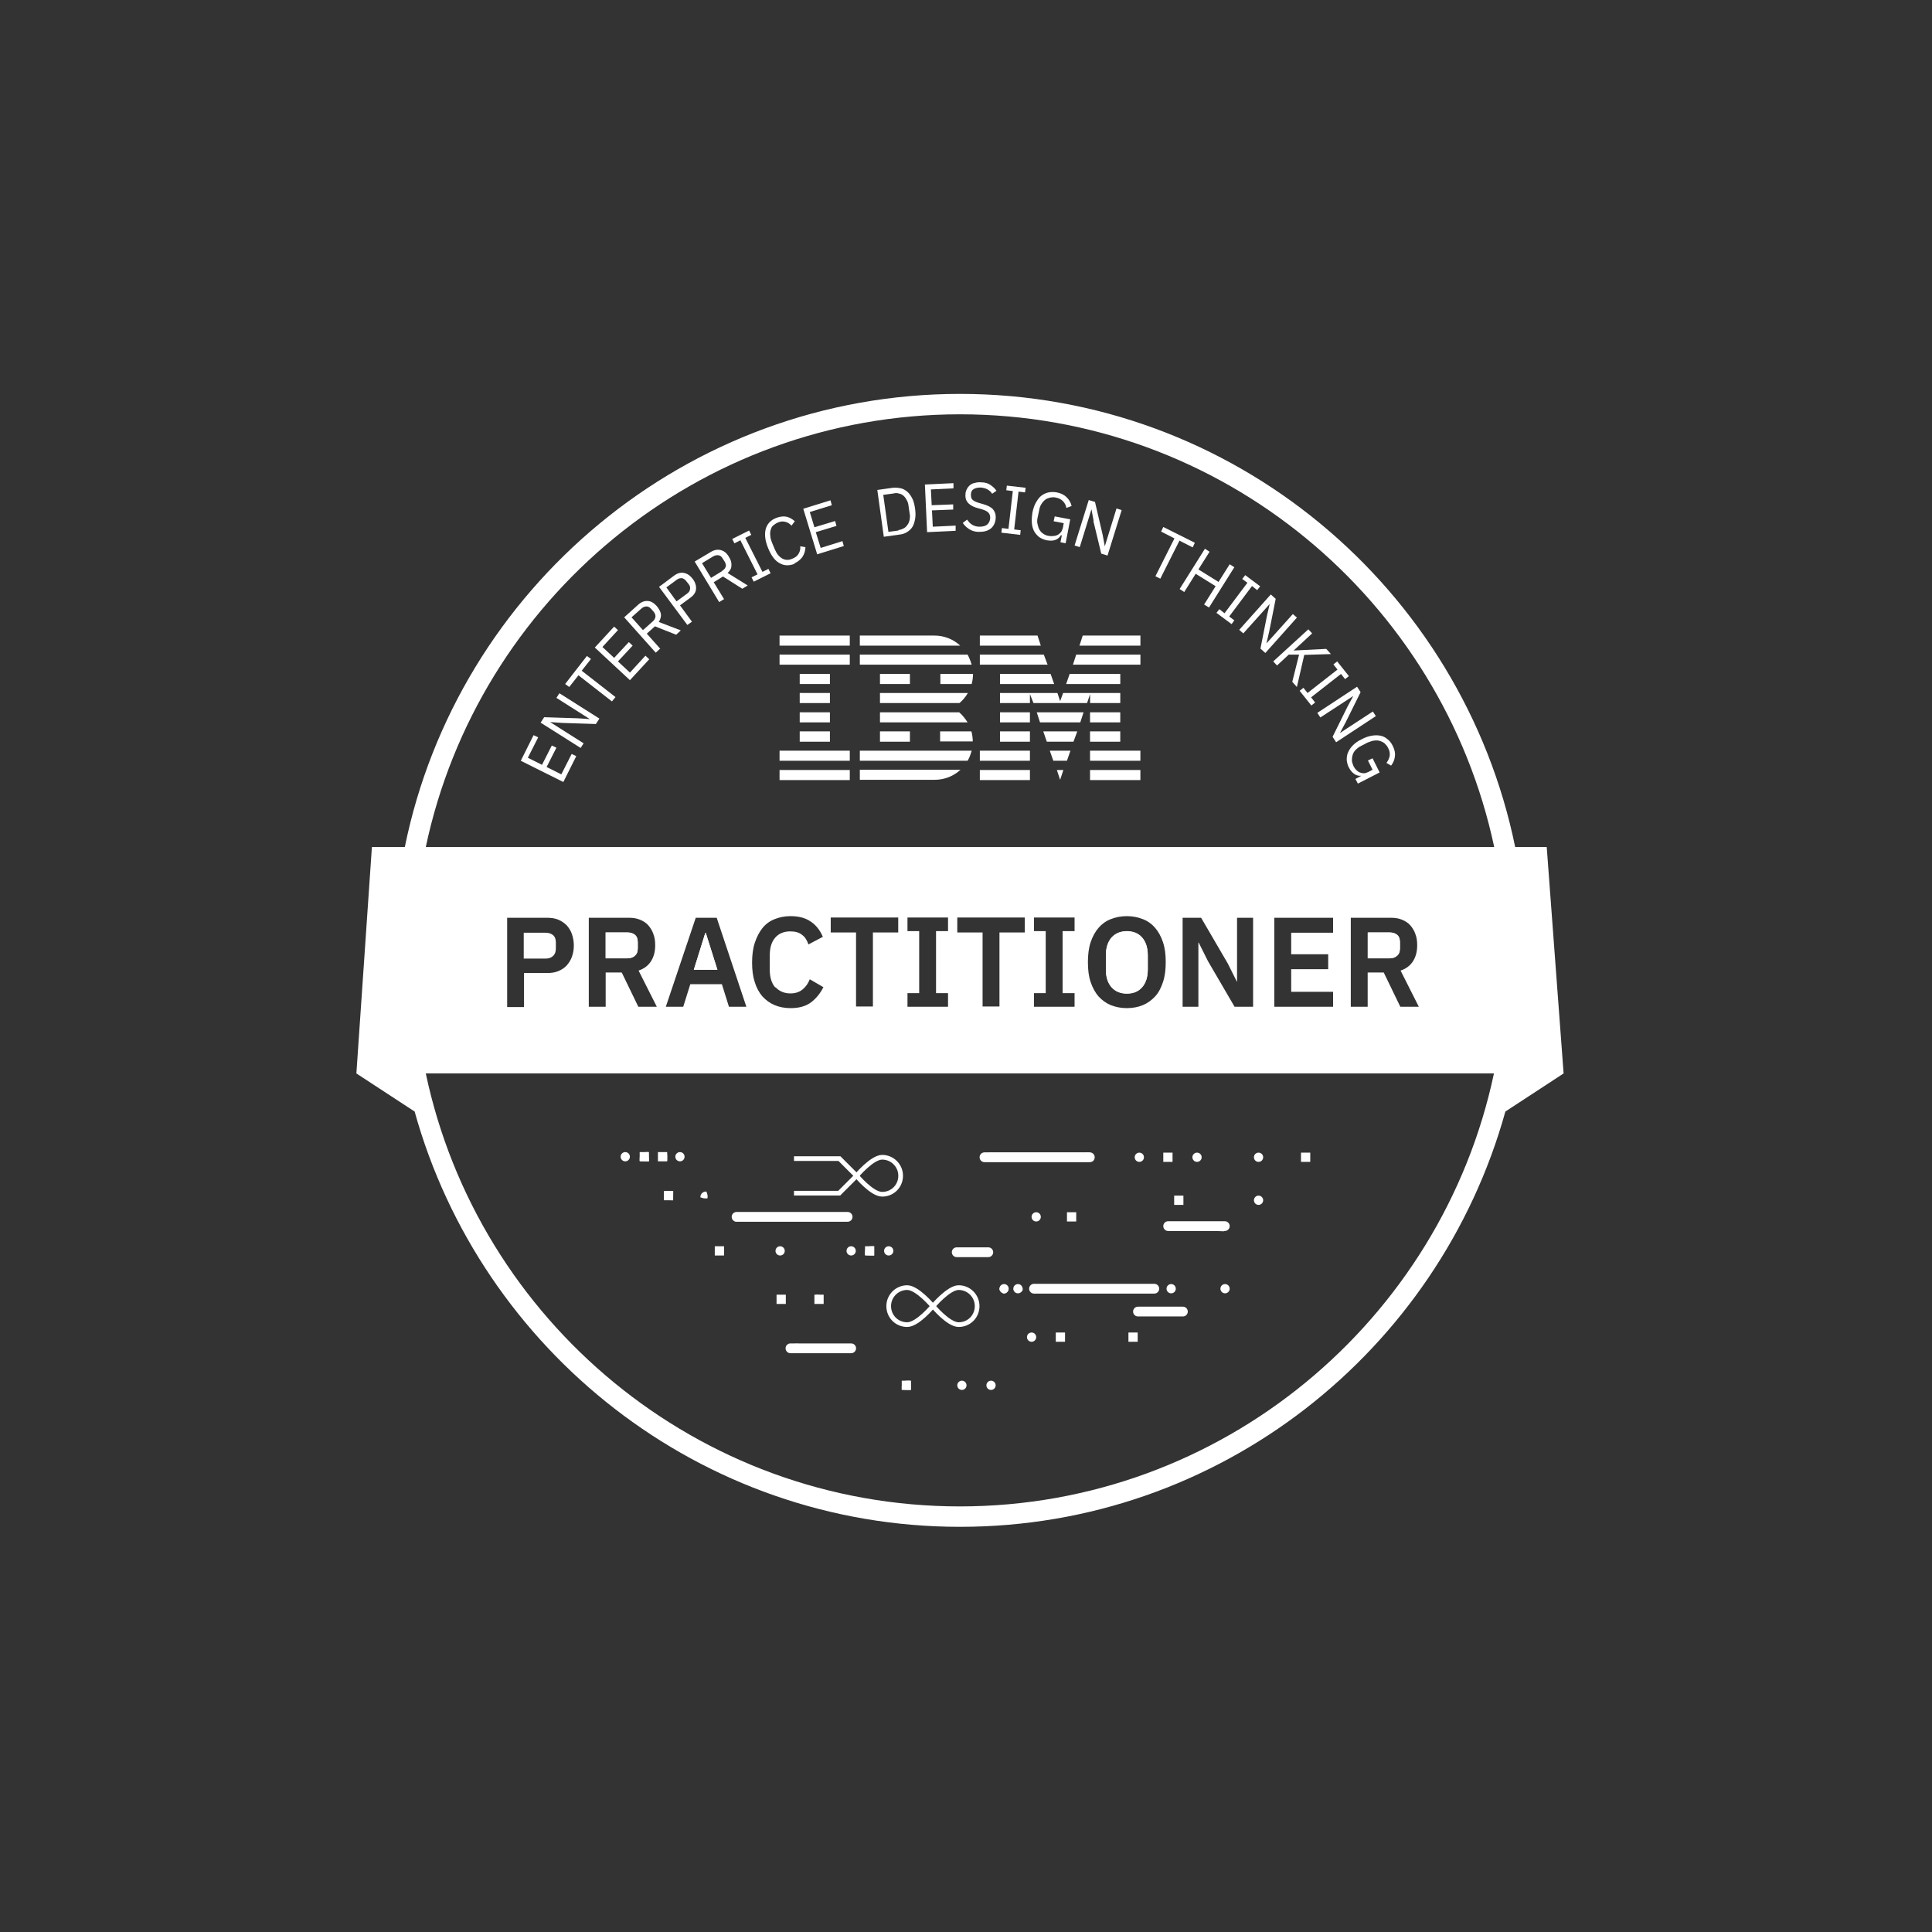 <svg width="103" height="103" viewBox="0 0 103 103" fill="none" xmlns="http://www.w3.org/2000/svg">
<rect x="0" y="0" width="103" height="103" fill="#333333" stroke="none"/>
<path d="M30.027 41.689L27.764 40.558L28.446 39.194L28.692 39.31L28.141 40.398L28.895 40.775L29.418 39.745L29.664 39.861L29.142 40.891L29.925 41.283L30.477 40.195L30.723 40.311L30.041 41.675L30.027 41.689Z" fill="white"/>
<path d="M29.968 38.541L29.33 38.497L31.115 39.629L30.955 39.876L28.822 38.526L29.011 38.236L30.81 38.294L31.448 38.338L29.664 37.206L29.823 36.959L31.956 38.309L31.767 38.599L29.968 38.541V38.541Z" fill="white"/>
<path d="M31.028 35.77L32.813 37.163L32.624 37.395L30.84 36.002L30.346 36.626L30.129 36.466L31.29 34.972L31.507 35.131L31.014 35.755L31.028 35.77Z" fill="white"/>
<path d="M33.568 36.248L31.711 34.522L32.741 33.405L32.944 33.593L32.117 34.493L32.741 35.073L33.525 34.232L33.728 34.42L32.944 35.262L33.583 35.857L34.41 34.957L34.613 35.146L33.583 36.263L33.568 36.248Z" fill="white"/>
<path d="M35.178 34.594L34.96 34.797L33.277 32.911L34.017 32.244C34.177 32.099 34.351 32.026 34.525 32.041C34.699 32.041 34.859 32.142 35.018 32.316C35.134 32.462 35.207 32.592 35.236 32.737C35.251 32.882 35.207 33.028 35.12 33.158L36.295 33.608L36.048 33.84L34.917 33.39L34.482 33.782L35.207 34.594H35.178ZM34.801 33.129C34.888 33.056 34.931 32.969 34.946 32.868C34.946 32.781 34.917 32.694 34.844 32.607L34.714 32.462C34.641 32.375 34.554 32.331 34.467 32.331C34.38 32.331 34.293 32.36 34.191 32.447L33.669 32.911L34.278 33.593L34.801 33.129V33.129Z" fill="white"/>
<path d="M36.644 33.318L35.135 31.287L35.933 30.692C36.107 30.561 36.295 30.503 36.47 30.547C36.644 30.576 36.803 30.692 36.934 30.866C37.064 31.04 37.122 31.228 37.108 31.402C37.093 31.577 36.992 31.736 36.803 31.867L36.252 32.273L36.89 33.144L36.644 33.318V33.318ZM36.078 32.055L36.629 31.649C36.731 31.577 36.774 31.504 36.789 31.402C36.803 31.316 36.789 31.228 36.702 31.127L36.586 30.982C36.513 30.895 36.441 30.837 36.353 30.822C36.266 30.822 36.165 30.837 36.078 30.909L35.526 31.316L36.063 32.055H36.078Z" fill="white"/>
<path d="M38.602 31.939L38.341 32.099L37.035 29.937L37.891 29.429C38.08 29.313 38.254 29.284 38.428 29.328C38.602 29.371 38.747 29.487 38.863 29.691C38.965 29.85 39.008 29.995 38.994 30.155C38.994 30.3 38.921 30.43 38.791 30.547L39.864 31.214L39.574 31.388L38.544 30.735L38.051 31.04L38.617 31.968L38.602 31.939ZM38.501 30.43C38.602 30.372 38.66 30.3 38.689 30.213C38.718 30.126 38.689 30.039 38.631 29.937L38.529 29.778C38.471 29.676 38.399 29.618 38.312 29.604C38.225 29.589 38.123 29.604 38.022 29.662L37.427 30.024L37.906 30.808L38.501 30.445V30.43Z" fill="white"/>
<path d="M40.183 31.011L40.067 30.779L40.386 30.619L39.472 28.805L39.153 28.965L39.037 28.733L39.937 28.283L40.053 28.515L39.733 28.675L40.648 30.488L40.967 30.329L41.083 30.561L40.183 31.011Z" fill="white"/>
<path d="M42.373 30.053C42.083 30.169 41.808 30.169 41.561 30.024C41.314 29.894 41.111 29.618 40.952 29.226C40.792 28.835 40.749 28.501 40.821 28.211C40.894 27.935 41.082 27.732 41.372 27.616C41.561 27.543 41.75 27.514 41.909 27.543C42.069 27.572 42.228 27.659 42.373 27.79L42.199 28.022C42.098 27.921 41.996 27.848 41.866 27.819C41.735 27.79 41.605 27.79 41.459 27.863C41.358 27.906 41.285 27.964 41.213 28.022C41.14 28.08 41.111 28.167 41.082 28.269C41.053 28.356 41.053 28.457 41.068 28.573C41.068 28.689 41.111 28.791 41.155 28.922L41.3 29.27C41.401 29.517 41.532 29.676 41.706 29.778C41.866 29.865 42.054 29.879 42.258 29.778C42.403 29.72 42.519 29.633 42.577 29.517C42.649 29.4 42.678 29.27 42.664 29.125L42.939 29.168C42.939 29.357 42.881 29.531 42.78 29.691C42.678 29.836 42.533 29.952 42.344 30.039L42.373 30.053Z" fill="white"/>
<path d="M43.564 29.546L42.824 27.123L44.275 26.673L44.348 26.934L43.172 27.297L43.419 28.109L44.522 27.776L44.594 28.037L43.492 28.37L43.753 29.212L44.913 28.849L44.986 29.11L43.535 29.56L43.564 29.546Z" fill="white"/>
<path d="M46.77 26.121L47.596 26.005C47.756 25.991 47.887 26.005 48.032 26.034C48.162 26.063 48.278 26.136 48.38 26.223C48.481 26.31 48.569 26.441 48.641 26.585C48.714 26.731 48.757 26.919 48.786 27.122C48.815 27.326 48.815 27.514 48.786 27.674C48.757 27.833 48.714 27.978 48.641 28.094C48.569 28.21 48.467 28.298 48.351 28.37C48.235 28.443 48.104 28.486 47.945 28.501L47.118 28.617L46.77 26.107V26.121ZM47.901 28.254C48.003 28.254 48.09 28.21 48.177 28.167C48.264 28.123 48.322 28.065 48.38 27.978C48.438 27.906 48.467 27.819 48.496 27.717C48.511 27.616 48.525 27.5 48.496 27.384L48.438 26.977C48.423 26.847 48.395 26.745 48.337 26.658C48.293 26.571 48.235 26.484 48.162 26.426C48.09 26.368 48.017 26.324 47.916 26.31C47.829 26.281 47.727 26.281 47.626 26.31L47.089 26.382L47.364 28.356L47.901 28.283V28.254Z" fill="white"/>
<path d="M49.425 28.356L49.309 25.831L50.832 25.759V26.035L49.628 26.093L49.671 26.934L50.818 26.89V27.166L49.686 27.21L49.729 28.08L50.948 28.022V28.298L49.439 28.37L49.425 28.356Z" fill="white"/>
<path d="M52.182 28.356C51.979 28.356 51.805 28.298 51.674 28.211C51.529 28.124 51.413 28.008 51.326 27.877L51.558 27.703C51.645 27.819 51.732 27.921 51.834 27.979C51.935 28.037 52.066 28.08 52.211 28.08C52.385 28.08 52.53 28.051 52.632 27.964C52.733 27.877 52.777 27.761 52.791 27.616C52.791 27.5 52.763 27.398 52.69 27.326C52.617 27.253 52.501 27.195 52.342 27.151L52.139 27.093C51.907 27.035 51.747 26.948 51.631 26.832C51.515 26.716 51.457 26.571 51.471 26.368C51.471 26.252 51.5 26.165 51.544 26.078C51.587 25.991 51.645 25.918 51.718 25.86C51.79 25.802 51.877 25.759 51.979 25.744C52.081 25.715 52.197 25.701 52.313 25.715C52.501 25.715 52.661 25.759 52.791 25.846C52.922 25.933 53.038 26.034 53.125 26.165L52.893 26.325C52.835 26.223 52.748 26.15 52.647 26.092C52.545 26.034 52.429 26.005 52.284 25.991C52.124 25.991 51.994 26.02 51.907 26.078C51.805 26.136 51.761 26.238 51.761 26.383C51.761 26.499 51.79 26.6 51.863 26.658C51.935 26.716 52.052 26.774 52.211 26.818L52.414 26.876C52.661 26.948 52.835 27.035 52.937 27.151C53.038 27.268 53.096 27.427 53.082 27.616C53.082 27.732 53.053 27.833 53.009 27.935C52.966 28.022 52.908 28.109 52.835 28.167C52.763 28.225 52.661 28.283 52.559 28.312C52.458 28.341 52.327 28.356 52.197 28.356H52.182Z" fill="white"/>
<path d="M53.387 28.399L53.416 28.152L53.764 28.196L53.996 26.179L53.648 26.136L53.677 25.889L54.678 26.005L54.649 26.252L54.301 26.208L54.069 28.225L54.417 28.269L54.388 28.515L53.387 28.399V28.399Z" fill="white"/>
<path d="M56.564 28.53C56.506 28.631 56.419 28.718 56.288 28.776C56.158 28.834 55.998 28.834 55.809 28.805C55.664 28.776 55.534 28.718 55.418 28.646C55.302 28.559 55.215 28.457 55.142 28.341C55.07 28.21 55.026 28.065 55.012 27.891C54.997 27.717 55.012 27.529 55.041 27.325C55.084 27.122 55.142 26.934 55.229 26.789C55.316 26.643 55.403 26.513 55.519 26.426C55.635 26.339 55.766 26.281 55.897 26.252C56.042 26.223 56.187 26.223 56.346 26.252C56.564 26.295 56.738 26.382 56.869 26.513C56.999 26.643 57.086 26.789 57.13 26.977L56.854 27.079C56.825 26.934 56.767 26.818 56.666 26.716C56.564 26.614 56.448 26.556 56.288 26.527C56.187 26.498 56.085 26.513 55.984 26.527C55.882 26.556 55.795 26.585 55.722 26.643C55.65 26.701 55.577 26.774 55.519 26.876C55.461 26.963 55.418 27.079 55.403 27.195L55.316 27.601C55.287 27.732 55.287 27.848 55.316 27.949C55.345 28.051 55.36 28.152 55.418 28.239C55.461 28.326 55.534 28.399 55.621 28.457C55.708 28.515 55.809 28.559 55.926 28.573C56.013 28.588 56.1 28.588 56.172 28.573C56.259 28.573 56.332 28.544 56.39 28.515C56.448 28.486 56.506 28.428 56.564 28.37C56.608 28.312 56.636 28.225 56.666 28.138L56.709 27.891L56.172 27.79L56.23 27.529L57.057 27.688L56.811 28.965L56.535 28.907L56.608 28.544L56.564 28.53Z" fill="white"/>
<path d="M58.305 27.775L58.189 27.151L57.565 29.168L57.289 29.081L58.044 26.658L58.377 26.76L58.783 28.501L58.9 29.125L59.523 27.108L59.799 27.195L59.045 29.618L58.711 29.516L58.29 27.775H58.305Z" fill="white"/>
<path d="M62.874 28.835L61.859 30.851L61.598 30.721L62.613 28.704L61.902 28.341L62.018 28.095L63.701 28.936L63.585 29.183L62.874 28.82V28.835Z" fill="white"/>
<path d="M64.818 31.258L63.745 30.59L63.135 31.562L62.889 31.403L64.238 29.255L64.485 29.415L63.89 30.358L64.963 31.025L65.558 30.082L65.805 30.242L64.456 32.389L64.194 32.23L64.804 31.258H64.818Z" fill="white"/>
<path d="M64.848 32.679L65.007 32.476L65.283 32.694L66.502 31.069L66.226 30.866L66.386 30.663L67.183 31.257L67.024 31.461L66.748 31.243L65.53 32.868L65.805 33.071L65.66 33.274L64.862 32.679H64.848Z" fill="white"/>
<path d="M67.546 32.825L67.691 32.201L66.284 33.768L66.066 33.579L67.749 31.693L68.011 31.925L67.662 33.681L67.517 34.304L68.925 32.737L69.142 32.926L67.459 34.812L67.198 34.58L67.546 32.825V32.825Z" fill="white"/>
<path d="M69.243 34.899H68.706L68.082 35.479L67.879 35.262L69.751 33.55L69.954 33.767L68.967 34.681L69.533 34.653L70.708 34.594L70.955 34.87L69.533 34.914L69.141 36.626L68.894 36.35L69.257 34.899H69.243Z" fill="white"/>
<path d="M69.287 36.829L69.49 36.669L69.708 36.945L71.304 35.697L71.086 35.421L71.289 35.262L71.913 36.045L71.71 36.205L71.492 35.929L69.897 37.177L70.114 37.453L69.911 37.612L69.287 36.829Z" fill="white"/>
<path d="M71.841 37.67L72.146 37.105L70.39 38.251L70.231 38.004L72.349 36.611L72.537 36.901L71.739 38.512L71.435 39.078L73.19 37.932L73.35 38.178L71.232 39.571L71.043 39.281L71.841 37.67V37.67Z" fill="white"/>
<path d="M72.595 41.355C72.479 41.37 72.348 41.355 72.232 41.283C72.116 41.21 72 41.094 71.913 40.92C71.84 40.789 71.811 40.644 71.797 40.514C71.797 40.369 71.811 40.238 71.869 40.108C71.927 39.977 72.014 39.846 72.131 39.73C72.247 39.614 72.406 39.498 72.595 39.411C72.784 39.309 72.958 39.252 73.132 39.222C73.306 39.193 73.451 39.193 73.596 39.222C73.741 39.252 73.857 39.309 73.973 39.411C74.089 39.498 74.176 39.614 74.249 39.759C74.35 39.962 74.394 40.151 74.365 40.325C74.35 40.499 74.278 40.673 74.162 40.818L73.915 40.673C74.002 40.557 74.06 40.441 74.089 40.296C74.104 40.166 74.089 40.02 74.002 39.875C73.959 39.774 73.886 39.701 73.814 39.629C73.741 39.571 73.654 39.527 73.552 39.498C73.465 39.469 73.364 39.469 73.248 39.484C73.146 39.498 73.03 39.542 72.914 39.585L72.551 39.774C72.435 39.832 72.348 39.904 72.276 39.977C72.203 40.049 72.145 40.136 72.116 40.238C72.087 40.325 72.073 40.427 72.073 40.528C72.073 40.63 72.116 40.731 72.16 40.847C72.203 40.92 72.247 40.992 72.305 41.05C72.363 41.109 72.421 41.152 72.493 41.181C72.566 41.21 72.638 41.225 72.711 41.225C72.784 41.225 72.871 41.196 72.958 41.152L73.175 41.036L72.928 40.543L73.175 40.427L73.552 41.181L72.392 41.776L72.261 41.529L72.58 41.355H72.595Z" fill="white"/>
<path d="M41.56 41.051H45.304V41.588H41.56V41.051Z" fill="white"/>
<path d="M41.56 40.021H45.304V40.558H41.56V40.021Z" fill="white"/>
<path d="M42.635 38.991H44.245V39.542H42.635V38.991Z" fill="white"/>
<path d="M42.635 37.975H44.245V38.512H42.635V37.975Z" fill="white"/>
<path d="M42.635 36.945H44.245V37.482H42.635V36.945Z" fill="white"/>
<path d="M42.635 35.93H44.245V36.467H42.635V35.93Z" fill="white"/>
<path d="M45.304 34.899H41.56V35.436H45.304V34.899Z" fill="white"/>
<path d="M45.304 33.884H41.56V34.421H45.304V33.884Z" fill="white"/>
<path d="M45.84 40.558H51.585C51.687 40.398 51.745 40.21 51.803 40.021H45.84V40.558Z" fill="white"/>
<path d="M51.151 37.975H46.914V38.512H51.586C51.455 38.309 51.31 38.12 51.136 37.975H51.151Z" fill="white"/>
<path d="M46.914 36.945V37.482H51.151C51.325 37.337 51.484 37.148 51.6 36.945H46.914V36.945Z" fill="white"/>
<path d="M51.585 34.899H45.84V35.436H51.803C51.745 35.248 51.672 35.059 51.585 34.899Z" fill="white"/>
<path d="M49.83 33.884H45.84V34.421H51.194C50.831 34.087 50.352 33.884 49.815 33.884H49.83Z" fill="white"/>
<path d="M48.51 35.93H46.914V36.467H48.51V35.93Z" fill="white"/>
<path d="M50.119 36.467H51.802C51.846 36.307 51.875 36.104 51.875 35.93H50.134V36.467H50.119Z" fill="white"/>
<path d="M46.914 38.991H48.51V39.542H46.914V38.991Z" fill="white"/>
<path d="M50.12 38.991V39.528H51.861C51.861 39.353 51.832 39.15 51.788 38.991H50.105H50.12Z" fill="white"/>
<path d="M45.84 41.573H49.83C50.367 41.573 50.845 41.37 51.208 41.037H45.84V41.573Z" fill="white"/>
<path d="M52.238 41.051H54.908V41.588H52.238V41.051Z" fill="white"/>
<path d="M52.238 40.021H54.908V40.558H52.238V40.021Z" fill="white"/>
<path d="M53.312 38.991H54.908V39.542H53.312V38.991Z" fill="white"/>
<path d="M53.312 37.975H54.908V38.512H53.312V37.975Z" fill="white"/>
<path d="M55.648 34.899H52.238V35.436H55.851L55.648 34.899Z" fill="white"/>
<path d="M55.314 33.884H52.238V34.421H55.488L55.314 33.884Z" fill="white"/>
<path d="M58.113 41.051H60.797V41.588H58.113V41.051Z" fill="white"/>
<path d="M58.113 40.021H60.797V40.558H58.113V40.021Z" fill="white"/>
<path d="M58.113 38.991H59.724V39.542H58.113V38.991Z" fill="white"/>
<path d="M58.113 37.975H59.724V38.512H58.113V37.975Z" fill="white"/>
<path d="M58.115 37.482H59.725V36.945H58.115H56.678L56.519 37.381L56.374 36.945H54.908H53.312V37.482H54.908V37.003L55.097 37.482H57.955L58.115 37.003V37.482Z" fill="white"/>
<path d="M59.725 35.93H57.026L56.838 36.467H59.725V35.93Z" fill="white"/>
<path d="M57.723 33.884L57.549 34.421H60.799V33.884H57.723Z" fill="white"/>
<path d="M56.518 41.573L56.692 41.051H56.344L56.518 41.573Z" fill="white"/>
<path d="M56.155 40.558H56.881L57.069 40.021H55.967L56.155 40.558Z" fill="white"/>
<path d="M55.808 39.542H57.23L57.433 38.991H55.619L55.808 39.542Z" fill="white"/>
<path d="M55.446 38.512H57.593L57.767 37.975H55.272L55.446 38.512Z" fill="white"/>
<path d="M53.312 36.467H56.2L56.011 35.93H53.312V36.467Z" fill="white"/>
<path d="M57.201 35.436H60.799V34.899H57.375L57.201 35.436Z" fill="white"/>
<path d="M37.629 49.742H37.6L36.99 51.7H38.252L37.629 49.742Z" fill="white"/>
<path d="M60.074 52.963C60.408 52.963 60.684 52.846 60.887 52.629C61.09 52.397 61.191 52.092 61.191 51.671V50.931C61.191 50.525 61.09 50.206 60.887 49.974C60.684 49.742 60.408 49.64 60.074 49.64C59.74 49.64 59.465 49.756 59.262 49.974C59.059 50.206 58.957 50.525 58.957 50.931V51.671C58.957 52.078 59.059 52.397 59.262 52.629C59.465 52.861 59.74 52.963 60.074 52.963Z" fill="white"/>
<path d="M33.45 49.712H32.289V51.091H33.45C33.624 51.091 33.754 51.047 33.856 50.946C33.958 50.859 34.001 50.714 34.001 50.554V50.235C34.001 50.061 33.958 49.93 33.856 49.843C33.754 49.756 33.624 49.712 33.45 49.712Z" fill="white"/>
<path d="M82.46 45.157H80.778C77.963 31.388 65.761 21 51.18 21C36.599 21 24.383 31.388 21.582 45.157H19.827L19 57.228L22.105 59.259C25.645 71.998 37.324 81.399 51.18 81.399C65.036 81.399 76.715 72.012 80.255 59.259L83.36 57.228L82.46 45.157ZM51.18 80.311C37.194 80.311 25.485 70.402 22.7 57.228H79.646C76.86 70.387 65.152 80.311 51.166 80.311H51.18V80.311ZM27.038 53.673V48.929H29.171C29.388 48.929 29.591 48.958 29.765 49.031C29.939 49.103 30.084 49.205 30.215 49.335C30.331 49.466 30.433 49.625 30.491 49.8C30.549 49.974 30.592 50.177 30.592 50.394C30.592 50.612 30.563 50.815 30.491 51.004C30.433 51.178 30.331 51.337 30.215 51.468C30.099 51.599 29.939 51.7 29.765 51.773C29.591 51.845 29.403 51.874 29.171 51.874H27.937V53.688H27.038V53.673ZM35.032 53.673H34.031L33.146 51.845H32.29V53.673H31.39V48.929H33.538C33.755 48.929 33.944 48.958 34.118 49.031C34.292 49.103 34.437 49.19 34.553 49.321C34.669 49.451 34.771 49.611 34.829 49.785C34.901 49.959 34.93 50.162 34.93 50.394C34.93 50.728 34.858 51.004 34.713 51.236C34.568 51.468 34.35 51.642 34.045 51.744L35.017 53.673H35.032V53.673ZM35.496 53.673L37.092 48.929H38.209L39.791 53.673H38.862L38.485 52.469H36.802L36.425 53.673H35.496V53.673ZM41.343 52.629C41.546 52.846 41.807 52.962 42.141 52.962C42.402 52.962 42.62 52.89 42.794 52.745C42.968 52.6 43.084 52.426 43.171 52.208L43.897 52.629C43.723 52.977 43.49 53.252 43.215 53.456C42.925 53.659 42.576 53.746 42.141 53.746C41.822 53.746 41.546 53.688 41.3 53.586C41.053 53.485 40.835 53.325 40.647 53.122C40.473 52.919 40.328 52.658 40.24 52.367C40.139 52.063 40.096 51.715 40.096 51.323C40.096 50.931 40.139 50.569 40.24 50.264C40.342 49.959 40.473 49.698 40.647 49.48C40.821 49.263 41.038 49.103 41.3 49.002C41.546 48.9 41.837 48.842 42.141 48.842C42.562 48.842 42.925 48.929 43.2 49.118C43.476 49.292 43.708 49.567 43.868 49.945L43.099 50.351C43.026 50.133 42.925 49.959 42.765 49.843C42.605 49.712 42.402 49.654 42.127 49.654C41.793 49.654 41.517 49.77 41.329 49.988C41.126 50.22 41.038 50.539 41.038 50.946V51.7C41.038 52.106 41.14 52.426 41.329 52.643H41.343V52.629ZM44.288 49.712V48.914H47.887V49.712H46.537V53.659H45.638V49.712H44.288ZM48.38 49.64V48.914H50.542V49.64H49.903V52.948H50.542V53.673H48.38V52.948H49.004V49.64H48.38ZM51.035 49.712V48.914H54.633V49.712H53.284V53.659H52.384V49.712H51.035ZM55.126 49.64V48.914H57.288V49.64H56.65V52.948H57.288V53.673H55.126V52.948H55.75V49.64H55.126ZM57.999 51.294C57.999 50.902 58.042 50.539 58.144 50.235C58.246 49.93 58.391 49.669 58.565 49.466C58.739 49.263 58.957 49.103 59.218 49.002C59.479 48.9 59.755 48.842 60.074 48.842C60.393 48.842 60.669 48.9 60.93 49.002C61.191 49.103 61.408 49.263 61.583 49.466C61.757 49.669 61.902 49.93 62.003 50.235C62.105 50.539 62.148 50.888 62.148 51.294C62.148 51.7 62.105 52.048 62.003 52.353C61.902 52.658 61.771 52.919 61.583 53.122C61.394 53.325 61.176 53.485 60.93 53.586C60.683 53.688 60.393 53.746 60.074 53.746C59.755 53.746 59.479 53.688 59.218 53.586C58.971 53.485 58.754 53.325 58.565 53.122C58.391 52.919 58.246 52.658 58.144 52.353C58.042 52.048 57.999 51.7 57.999 51.294ZM63.048 53.673V48.929H64.035L65.456 51.366L65.95 52.353V48.929H66.806V53.673H65.819L64.397 51.236L63.904 50.249H63.889V53.673H63.033H63.048ZM70.81 50.873V51.671H68.837V52.875H71.071V53.673H67.937V48.929H71.071V49.727H68.837V50.873H70.81V50.873ZM75.656 53.673H74.655L73.77 51.845H72.914V53.673H72.014V48.929H74.162C74.379 48.929 74.568 48.958 74.742 49.031C74.916 49.103 75.061 49.19 75.177 49.321C75.293 49.451 75.395 49.611 75.453 49.785C75.525 49.959 75.554 50.162 75.554 50.394C75.554 50.728 75.482 51.004 75.337 51.236C75.192 51.468 74.974 51.642 74.669 51.744L75.641 53.673H75.656V53.673ZM22.7 45.157C25.485 31.997 37.194 22.088 51.18 22.088C65.166 22.088 76.86 31.997 79.66 45.157H22.7Z" fill="white"/>
<path d="M74.075 49.712H72.914V51.091H74.075C74.249 51.091 74.379 51.047 74.481 50.946C74.583 50.859 74.626 50.714 74.626 50.554V50.235C74.626 50.061 74.583 49.93 74.481 49.843C74.379 49.756 74.249 49.712 74.075 49.712Z" fill="white"/>
<path d="M29.489 50.96C29.59 50.873 29.634 50.728 29.634 50.569V50.249C29.634 50.075 29.59 49.945 29.489 49.858C29.387 49.771 29.257 49.727 29.083 49.727H27.922V51.105H29.083C29.257 51.105 29.387 51.062 29.489 50.96Z" fill="white"/>
<path d="M34.001 50.554C34.001 50.728 33.958 50.859 33.856 50.946C33.754 51.033 33.624 51.091 33.45 51.091H32.289V49.712H33.45C33.624 49.712 33.754 49.756 33.856 49.843C33.958 49.93 34.001 50.061 34.001 50.235V50.554Z" fill="white"/>
<path d="M37.6 49.742H37.629L38.238 51.7H36.99L37.6 49.742Z" fill="white"/>
<path d="M58.957 50.946C58.957 50.539 59.059 50.22 59.262 49.988C59.465 49.756 59.74 49.654 60.074 49.654C60.408 49.654 60.684 49.77 60.887 49.988C61.09 50.22 61.191 50.539 61.191 50.946V51.685C61.191 52.092 61.09 52.411 60.887 52.643C60.684 52.875 60.408 52.977 60.074 52.977C59.74 52.977 59.465 52.861 59.262 52.643C59.059 52.411 58.957 52.106 58.957 51.685V50.946Z" fill="white"/>
<path d="M74.64 50.554C74.64 50.728 74.596 50.859 74.495 50.946C74.393 51.033 74.263 51.091 74.088 51.091H72.928V49.712H74.088C74.263 49.712 74.393 49.756 74.495 49.843C74.596 49.93 74.64 50.061 74.64 50.235V50.554Z" fill="white"/>
<path d="M34.568 61.421C34.568 61.581 34.582 61.74 34.597 61.914C34.437 61.914 34.263 61.914 34.103 61.885C34.103 61.45 34.147 61.421 34.568 61.421Z" fill="white"/>
<path d="M35.569 61.551C35.569 61.667 35.569 61.783 35.569 61.885C35.467 61.885 35.351 61.885 35.249 61.885C35.249 61.493 35.191 61.566 35.569 61.551Z" fill="white"/>
<path d="M52.834 61.45C54.517 61.45 56.2 61.45 57.883 61.45C58.013 61.421 58.144 61.45 58.274 61.552C58.274 61.668 58.274 61.784 58.274 61.9C56.403 61.9 54.444 61.9 52.572 61.9C52.166 61.653 52.572 61.494 52.834 61.435V61.45Z" fill="white"/>
<path d="M35.889 63.496C35.889 63.655 35.889 63.829 35.874 63.989C35.657 63.974 35.424 64.032 35.424 63.742C35.323 63.38 35.671 63.554 35.903 63.51L35.889 63.496Z" fill="white"/>
<path d="M37.657 63.524C37.715 63.655 37.744 63.771 37.715 63.887C37.584 63.902 37.468 63.887 37.338 63.829C37.338 63.655 37.468 63.524 37.643 63.524H37.657Z" fill="white"/>
<path d="M39.529 64.656C41.401 64.656 43.272 64.656 45.144 64.656C45.173 64.772 45.187 64.903 45.173 65.019L45.057 65.106C43.113 65.106 41.111 65.121 39.181 65.106C39.021 64.787 39.21 64.598 39.529 64.671V64.656Z" fill="white"/>
<path d="M62.192 65.338L62.395 65.164C63.106 65.135 63.817 65.164 64.528 65.164C64.775 65.208 65.123 65.077 65.326 65.222C65.297 65.367 65.283 65.498 65.254 65.643C64.34 65.6 63.411 65.643 62.497 65.629C62.41 65.556 62.294 65.484 62.178 65.44V65.367L62.192 65.338Z" fill="white"/>
<path d="M46.596 66.441C46.596 66.6 46.596 66.775 46.596 66.934C46.436 66.934 46.277 66.934 46.117 66.905C46.117 66.47 46.146 66.441 46.581 66.441H46.596Z" fill="white"/>
<path d="M50.963 66.586C51.572 66.528 52.182 66.571 52.791 66.557C52.791 66.688 52.791 66.818 52.791 66.949C52.211 66.963 51.558 66.992 50.992 66.92C50.992 66.818 50.977 66.702 50.977 66.586H50.963Z" fill="white"/>
<path d="M53.706 68.574C53.894 68.777 53.546 69.125 53.401 68.878C53.096 68.69 53.488 68.414 53.706 68.574Z" fill="white"/>
<path d="M54.517 68.791C54.314 69.038 53.923 68.922 54.082 68.573C54.256 68.486 54.561 68.53 54.517 68.791Z" fill="white"/>
<path d="M43.519 69.023C43.737 69.023 43.882 69.111 43.838 69.357C43.722 69.372 43.606 69.386 43.49 69.386C43.49 69.27 43.505 69.139 43.519 69.023Z" fill="white"/>
<path d="M42.621 71.664C43.477 71.664 44.376 71.635 45.232 71.678C45.551 71.794 45.551 71.969 45.247 72.114C44.202 72.085 43.129 72.143 42.098 72.085C41.881 71.664 42.331 71.606 42.635 71.649L42.621 71.664Z" fill="white"/>
<path d="M48.524 73.608C48.538 73.768 48.553 73.927 48.553 74.101C48.393 74.101 48.234 74.101 48.074 74.072C48.074 73.666 48.103 73.594 48.524 73.608Z" fill="white"/>
<path d="M58.101 61.435H52.486C52.342 61.435 52.225 61.553 52.225 61.697C52.225 61.841 52.342 61.958 52.486 61.958H58.101C58.245 61.958 58.362 61.841 58.362 61.697C58.362 61.553 58.245 61.435 58.101 61.435Z" fill="white"/>
<path d="M61.539 68.443H55.126C54.982 68.443 54.865 68.56 54.865 68.704C54.865 68.848 54.982 68.965 55.126 68.965H61.539C61.683 68.965 61.8 68.848 61.8 68.704C61.8 68.56 61.683 68.443 61.539 68.443Z" fill="white"/>
<path d="M63.063 69.662H60.669C60.525 69.662 60.408 69.778 60.408 69.923C60.408 70.067 60.525 70.184 60.669 70.184H63.063C63.208 70.184 63.324 70.067 63.324 69.923C63.324 69.778 63.208 69.662 63.063 69.662Z" fill="white"/>
<path d="M65.296 65.106H62.279C62.135 65.106 62.018 65.223 62.018 65.367C62.018 65.511 62.135 65.628 62.279 65.628H65.296C65.441 65.628 65.558 65.511 65.558 65.367C65.558 65.223 65.441 65.106 65.296 65.106Z" fill="white"/>
<path d="M52.688 66.499H51.005C50.861 66.499 50.744 66.616 50.744 66.76C50.744 66.904 50.861 67.021 51.005 67.021H52.688C52.833 67.021 52.949 66.904 52.949 66.76C52.949 66.616 52.833 66.499 52.688 66.499Z" fill="white"/>
<path d="M45.188 64.613H39.269C39.125 64.613 39.008 64.73 39.008 64.874C39.008 65.018 39.125 65.135 39.269 65.135H45.188C45.333 65.135 45.45 65.018 45.45 64.874C45.45 64.73 45.333 64.613 45.188 64.613Z" fill="white"/>
<path d="M45.377 71.621H42.142C41.998 71.621 41.881 71.737 41.881 71.882C41.881 72.026 41.998 72.143 42.142 72.143H45.377C45.522 72.143 45.639 72.026 45.639 71.882C45.639 71.737 45.522 71.621 45.377 71.621Z" fill="white"/>
<path d="M33.334 61.914C33.471 61.914 33.581 61.804 33.581 61.667C33.581 61.531 33.471 61.421 33.334 61.421C33.198 61.421 33.088 61.531 33.088 61.667C33.088 61.804 33.198 61.914 33.334 61.914Z" fill="white"/>
<path d="M36.251 61.914C36.387 61.914 36.497 61.804 36.497 61.667C36.497 61.531 36.387 61.421 36.251 61.421C36.114 61.421 36.004 61.531 36.004 61.667C36.004 61.804 36.114 61.914 36.251 61.914Z" fill="white"/>
<path d="M41.59 66.934C41.727 66.934 41.837 66.824 41.837 66.688C41.837 66.551 41.727 66.441 41.59 66.441C41.454 66.441 41.344 66.551 41.344 66.688C41.344 66.824 41.454 66.934 41.59 66.934Z" fill="white"/>
<path d="M45.377 66.934C45.514 66.934 45.624 66.824 45.624 66.688C45.624 66.551 45.514 66.441 45.377 66.441C45.241 66.441 45.131 66.551 45.131 66.688C45.131 66.824 45.241 66.934 45.377 66.934Z" fill="white"/>
<path d="M47.38 66.934C47.516 66.934 47.626 66.824 47.626 66.688C47.626 66.551 47.516 66.441 47.38 66.441C47.243 66.441 47.133 66.551 47.133 66.688C47.133 66.824 47.243 66.934 47.38 66.934Z" fill="white"/>
<path d="M55.243 65.121C55.379 65.121 55.489 65.01 55.489 64.874C55.489 64.738 55.379 64.627 55.243 64.627C55.106 64.627 54.996 64.738 54.996 64.874C54.996 65.01 55.106 65.121 55.243 65.121Z" fill="white"/>
<path d="M60.741 61.943C60.877 61.943 60.987 61.833 60.987 61.696C60.987 61.56 60.877 61.45 60.741 61.45C60.605 61.45 60.494 61.56 60.494 61.696C60.494 61.833 60.605 61.943 60.741 61.943Z" fill="white"/>
<path d="M63.817 61.943C63.953 61.943 64.064 61.833 64.064 61.696C64.064 61.56 63.953 61.45 63.817 61.45C63.681 61.45 63.57 61.56 63.57 61.696C63.57 61.833 63.681 61.943 63.817 61.943Z" fill="white"/>
<path d="M67.096 64.236C67.233 64.236 67.343 64.125 67.343 63.989C67.343 63.853 67.233 63.742 67.096 63.742C66.96 63.742 66.85 63.853 66.85 63.989C66.85 64.125 66.96 64.236 67.096 64.236Z" fill="white"/>
<path d="M67.096 61.943C67.233 61.943 67.343 61.833 67.343 61.696C67.343 61.56 67.233 61.45 67.096 61.45C66.96 61.45 66.85 61.56 66.85 61.696C66.85 61.833 66.96 61.943 67.096 61.943Z" fill="white"/>
<path d="M53.53 68.951C53.666 68.951 53.776 68.84 53.776 68.704C53.776 68.568 53.666 68.457 53.53 68.457C53.394 68.457 53.283 68.568 53.283 68.704C53.283 68.84 53.394 68.951 53.53 68.951Z" fill="white"/>
<path d="M51.282 74.101C51.418 74.101 51.528 73.991 51.528 73.855C51.528 73.718 51.418 73.608 51.282 73.608C51.146 73.608 51.035 73.718 51.035 73.855C51.035 73.991 51.146 74.101 51.282 74.101Z" fill="white"/>
<path d="M52.834 74.101C52.971 74.101 53.081 73.991 53.081 73.855C53.081 73.718 52.971 73.608 52.834 73.608C52.698 73.608 52.588 73.718 52.588 73.855C52.588 73.991 52.698 74.101 52.834 74.101Z" fill="white"/>
<path d="M54.997 71.533C55.133 71.533 55.243 71.423 55.243 71.287C55.243 71.15 55.133 71.04 54.997 71.04C54.86 71.04 54.75 71.15 54.75 71.287C54.75 71.423 54.86 71.533 54.997 71.533Z" fill="white"/>
<path d="M54.27 68.951C54.406 68.951 54.517 68.84 54.517 68.704C54.517 68.568 54.406 68.457 54.27 68.457C54.134 68.457 54.023 68.568 54.023 68.704C54.023 68.84 54.134 68.951 54.27 68.951Z" fill="white"/>
<path d="M62.438 68.951C62.574 68.951 62.685 68.84 62.685 68.704C62.685 68.568 62.574 68.457 62.438 68.457C62.302 68.457 62.191 68.568 62.191 68.704C62.191 68.84 62.302 68.951 62.438 68.951Z" fill="white"/>
<path d="M65.311 68.951C65.447 68.951 65.558 68.84 65.558 68.704C65.558 68.568 65.447 68.457 65.311 68.457C65.175 68.457 65.064 68.568 65.064 68.704C65.064 68.84 65.175 68.951 65.311 68.951Z" fill="white"/>
<path d="M34.597 61.421H34.103V61.914H34.597V61.421Z" fill="white"/>
<path d="M35.569 61.421H35.076V61.914H35.569V61.421Z" fill="white"/>
<path d="M35.888 63.496H35.395V63.989H35.888V63.496Z" fill="white"/>
<path d="M38.601 66.441H38.107V66.934H38.601V66.441Z" fill="white"/>
<path d="M41.894 69.023H41.4V69.517H41.894V69.023Z" fill="white"/>
<path d="M43.911 69.023H43.418V69.517H43.911V69.023Z" fill="white"/>
<path d="M48.568 73.608H48.074V74.101H48.568V73.608Z" fill="white"/>
<path d="M56.78 71.04H56.287V71.533H56.78V71.04Z" fill="white"/>
<path d="M57.376 64.627H56.883V65.121H57.376V64.627Z" fill="white"/>
<path d="M62.511 61.45H62.018V61.943H62.511V61.45Z" fill="white"/>
<path d="M69.853 61.45H69.359V61.943H69.853V61.45Z" fill="white"/>
<path d="M63.091 63.742H62.598V64.236H63.091V63.742Z" fill="white"/>
<path d="M60.653 71.04H60.16V71.533H60.653V71.04Z" fill="white"/>
<path d="M46.611 66.441H46.117V66.934H46.611V66.441Z" fill="white"/>
<path d="M48.016 62.683C48.016 63.234 47.581 63.669 47.03 63.669C46.478 63.669 45.666 62.683 45.666 62.683C45.666 62.683 46.493 61.696 47.03 61.696C47.567 61.696 48.016 62.132 48.016 62.683Z" stroke="white" stroke-width="0.25" stroke-miterlimit="10"/>
<path d="M52.094 69.633C52.094 70.184 51.659 70.619 51.108 70.619C50.557 70.619 49.744 69.633 49.744 69.633C49.744 69.633 50.571 68.646 51.108 68.646C51.645 68.646 52.094 69.081 52.094 69.633Z" stroke="white" stroke-width="0.25" stroke-miterlimit="10"/>
<path d="M47.379 69.633C47.379 70.184 47.814 70.619 48.365 70.619C48.917 70.619 49.729 69.633 49.729 69.633C49.729 69.633 48.902 68.646 48.365 68.646C47.829 68.646 47.379 69.081 47.379 69.633Z" stroke="white" stroke-width="0.25" stroke-miterlimit="10"/>
<path d="M42.33 63.612H44.739L45.667 62.683L44.753 61.769H42.33" stroke="white" stroke-width="0.25" stroke-miterlimit="10"/>
</svg>
